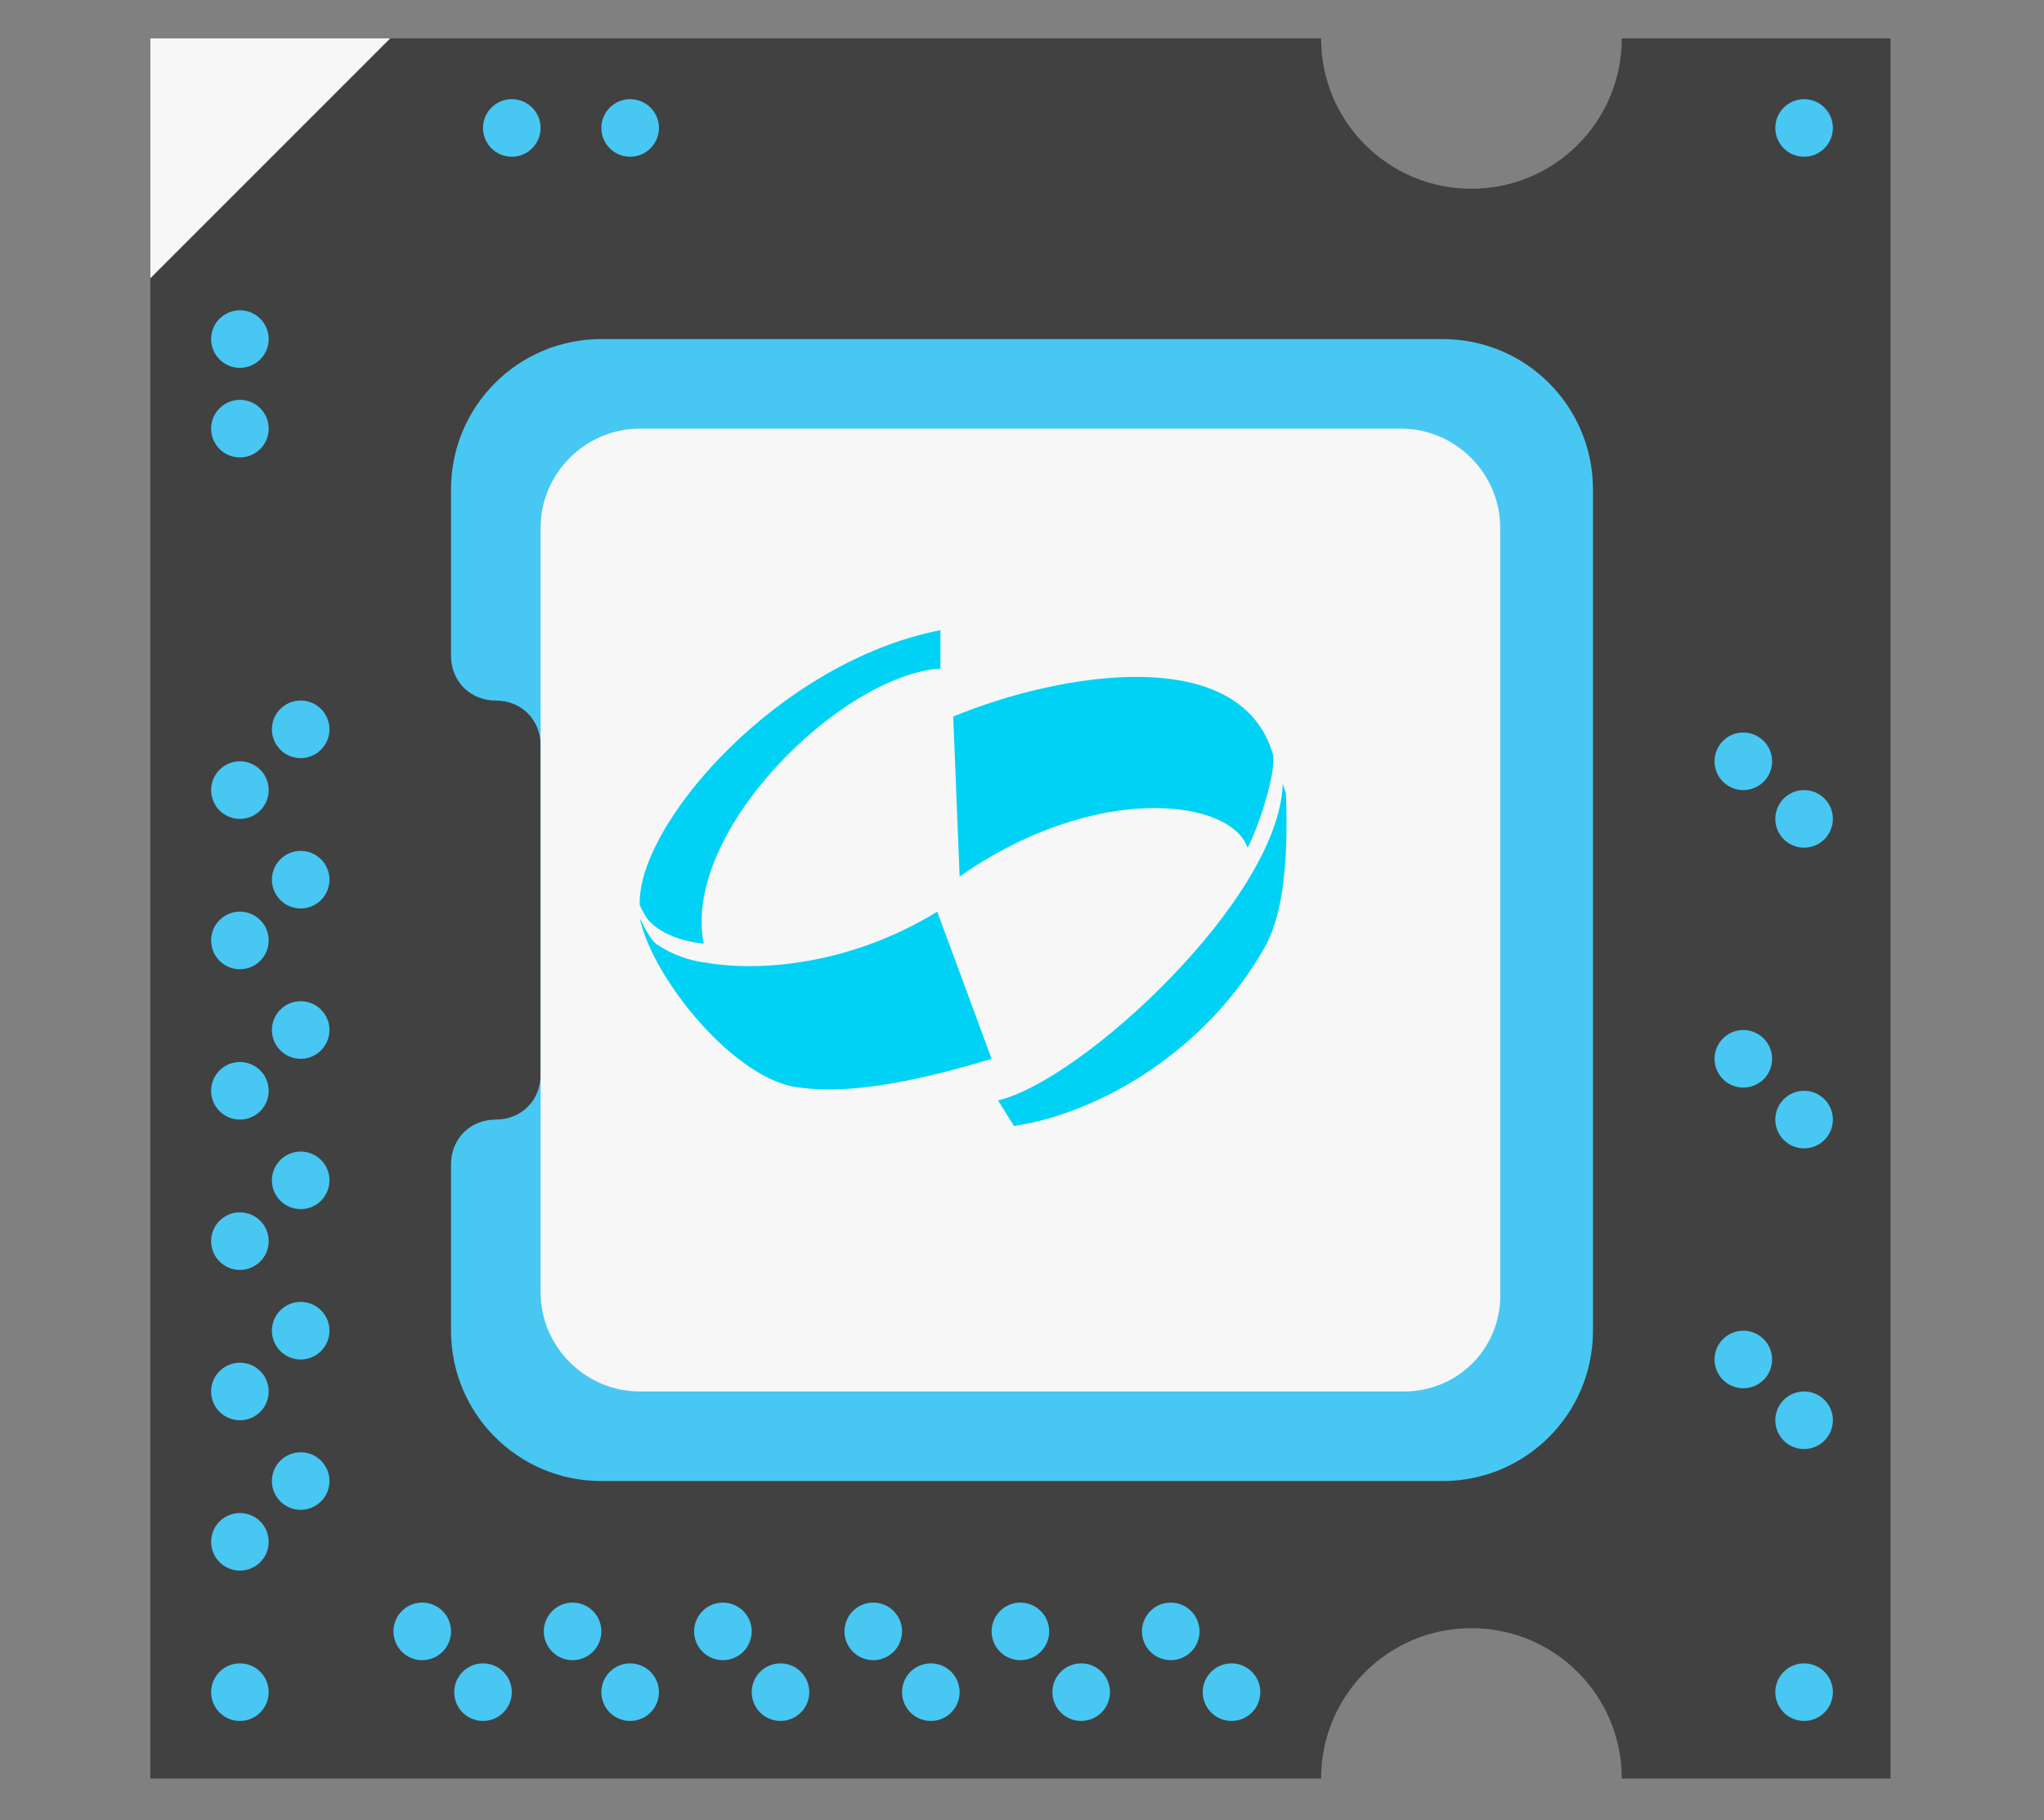 <?xml version="1.0" encoding="utf-8"?>
<!-- Generator: Adobe Illustrator 23.0.0, SVG Export Plug-In . SVG Version: 6.00 Build 0)  -->
<svg version="1.1" id="Layer_1" xmlns="http://www.w3.org/2000/svg" xmlns:xlink="http://www.w3.org/1999/xlink" x="0px" y="0px"
	 viewBox="0 0 63.9 56.9" style="enable-background:new 0 0 63.9 56.9;" xml:space="preserve">
<rect x="0" y="0" width="63.9" height="56.9" fill="#808080" stroke="none"/>
<style type="text/css">
	.st0{fill:#414141;}
	.st1{fill:#F7F7F7;}
	.st2{fill:#48C7F2;}
	.st3{fill-rule:evenodd;clip-rule:evenodd;fill:#00D2F5;}
</style>
<g>
	<path class="st0" d="M50.7,1.2c0,2.6-2.1,4.7-4.7,4.7s-4.7-2.1-4.7-4.7H4.7v54.4h36.6c0-2.6,2.1-4.7,4.7-4.7s4.7,2.1,4.7,4.7h8.4
		V1.2H50.7z"/>
	<polygon class="st1" points="4.7,1.2 4.7,8.7 12.2,1.2 	"/>
	<path class="st2" d="M45.1,10.6H18.8c-2.6,0-4.7,2.1-4.7,4.7v5.2c0,0.8,0.6,1.4,1.4,1.4l0,0c0.8,0,1.4,0.6,1.4,1.4v10.3
		c0,0.8-0.6,1.4-1.4,1.4l0,0c-0.8,0-1.4,0.6-1.4,1.4v5.2c0,2.6,2.1,4.7,4.7,4.7h26.3c2.6,0,4.7-2.1,4.7-4.7V15.3
		C49.8,12.7,47.7,10.6,45.1,10.6z"/>
	<g>
		<circle class="st2" cx="7.5" cy="48.2" r="0.9"/>
		<circle class="st2" cx="7.5" cy="52.9" r="0.9"/>
		<circle class="st2" cx="56.4" cy="4" r="0.9"/>
		<circle class="st2" cx="56.4" cy="52.9" r="0.9"/>
		<circle class="st2" cx="9.4" cy="46.3" r="0.9"/>
		<circle class="st2" cx="54.5" cy="33.1" r="0.9"/>
		<circle class="st2" cx="56.4" cy="35" r="0.9"/>
		<circle class="st2" cx="54.5" cy="42.5" r="0.9"/>
		<circle class="st2" cx="56.4" cy="44.4" r="0.9"/>
		<circle class="st2" cx="54.5" cy="23.8" r="0.9"/>
		<circle class="st2" cx="56.4" cy="25.6" r="0.9"/>
		<circle class="st2" cx="7.5" cy="43.5" r="0.9"/>
		<circle class="st2" cx="9.4" cy="41.6" r="0.9"/>
		<circle class="st2" cx="7.5" cy="38.8" r="0.9"/>
		<circle class="st2" cx="9.4" cy="36.9" r="0.9"/>
		<circle class="st2" cx="7.5" cy="34.1" r="0.9"/>
		<circle class="st2" cx="9.4" cy="32.2" r="0.9"/>
		<circle class="st2" cx="7.5" cy="29.4" r="0.9"/>
		<circle class="st2" cx="9.4" cy="27.5" r="0.9"/>
		<circle class="st2" cx="7.5" cy="24.7" r="0.9"/>
		<circle class="st2" cx="9.4" cy="22.8" r="0.9"/>
		<circle class="st2" cx="7.5" cy="10.6" r="0.9"/>
		<circle class="st2" cx="19.7" cy="4" r="0.9"/>
		<circle class="st2" cx="16" cy="4" r="0.9"/>
		<circle class="st2" cx="7.5" cy="13.4" r="0.9"/>
		<circle class="st2" cx="38.5" cy="52.9" r="0.9"/>
		<circle class="st2" cx="36.6" cy="51" r="0.9"/>
		<circle class="st2" cx="33.8" cy="52.9" r="0.9"/>
		<circle class="st2" cx="31.9" cy="51" r="0.9"/>
		<circle class="st2" cx="29.1" cy="52.9" r="0.9"/>
		<circle class="st2" cx="27.3" cy="51" r="0.9"/>
		<circle class="st2" cx="24.4" cy="52.9" r="0.9"/>
		<circle class="st2" cx="22.6" cy="51" r="0.9"/>
		<circle class="st2" cx="19.7" cy="52.9" r="0.9"/>
		<circle class="st2" cx="17.9" cy="51" r="0.9"/>
		<circle class="st2" cx="15.1" cy="52.9" r="0.9"/>
		<circle class="st2" cx="13.2" cy="51" r="0.9"/>
	</g>
	<path class="st1" d="M43.9,43.5H20c-1.7,0-3.1-1.4-3.1-3.1V16.5c0-1.7,1.4-3.1,3.1-3.1h23.8c1.7,0,3.1,1.4,3.1,3.1v23.8
		C47,42.1,45.6,43.5,43.9,43.5z"/>
	<g>
		<path class="st3" d="M25,34c0.8,0.1,2.4,0.2,6-0.9l-1.7-4.6c-2.6,1.6-5.4,1.9-7.2,1.6c-0.8-0.1-1.3-0.4-1.6-0.6
			c-0.2-0.2-0.3-0.4-0.5-0.8C20.4,30.6,23,33.8,25,34"/>
		<path class="st3" d="M22,29.5c-0.7-3.5,4.3-8.4,7.4-8.6l0-1.2c-5.1,1-9.5,6.1-9.4,8.6c0.1,0.2,0.2,0.4,0.3,0.5
			C20.6,29.1,21.1,29.4,22,29.5L22,29.5z"/>
		<path class="st3" d="M29.8,22.4l0.2,5c4.3-3,8.5-2.4,9-0.9c0.2-0.3,0.9-2.2,0.8-2.9C38.8,20.1,33.2,21,29.8,22.4"/>
		<path class="st3" d="M40.1,24.5c-0.1,3.6-6.3,9.3-8.9,9.9l0.5,0.8c2.7-0.4,6.1-2.4,7.9-5.7c0.4-0.8,0.7-2.1,0.6-4.7L40.1,24.5z"/>
	</g>
</g>
</svg>
